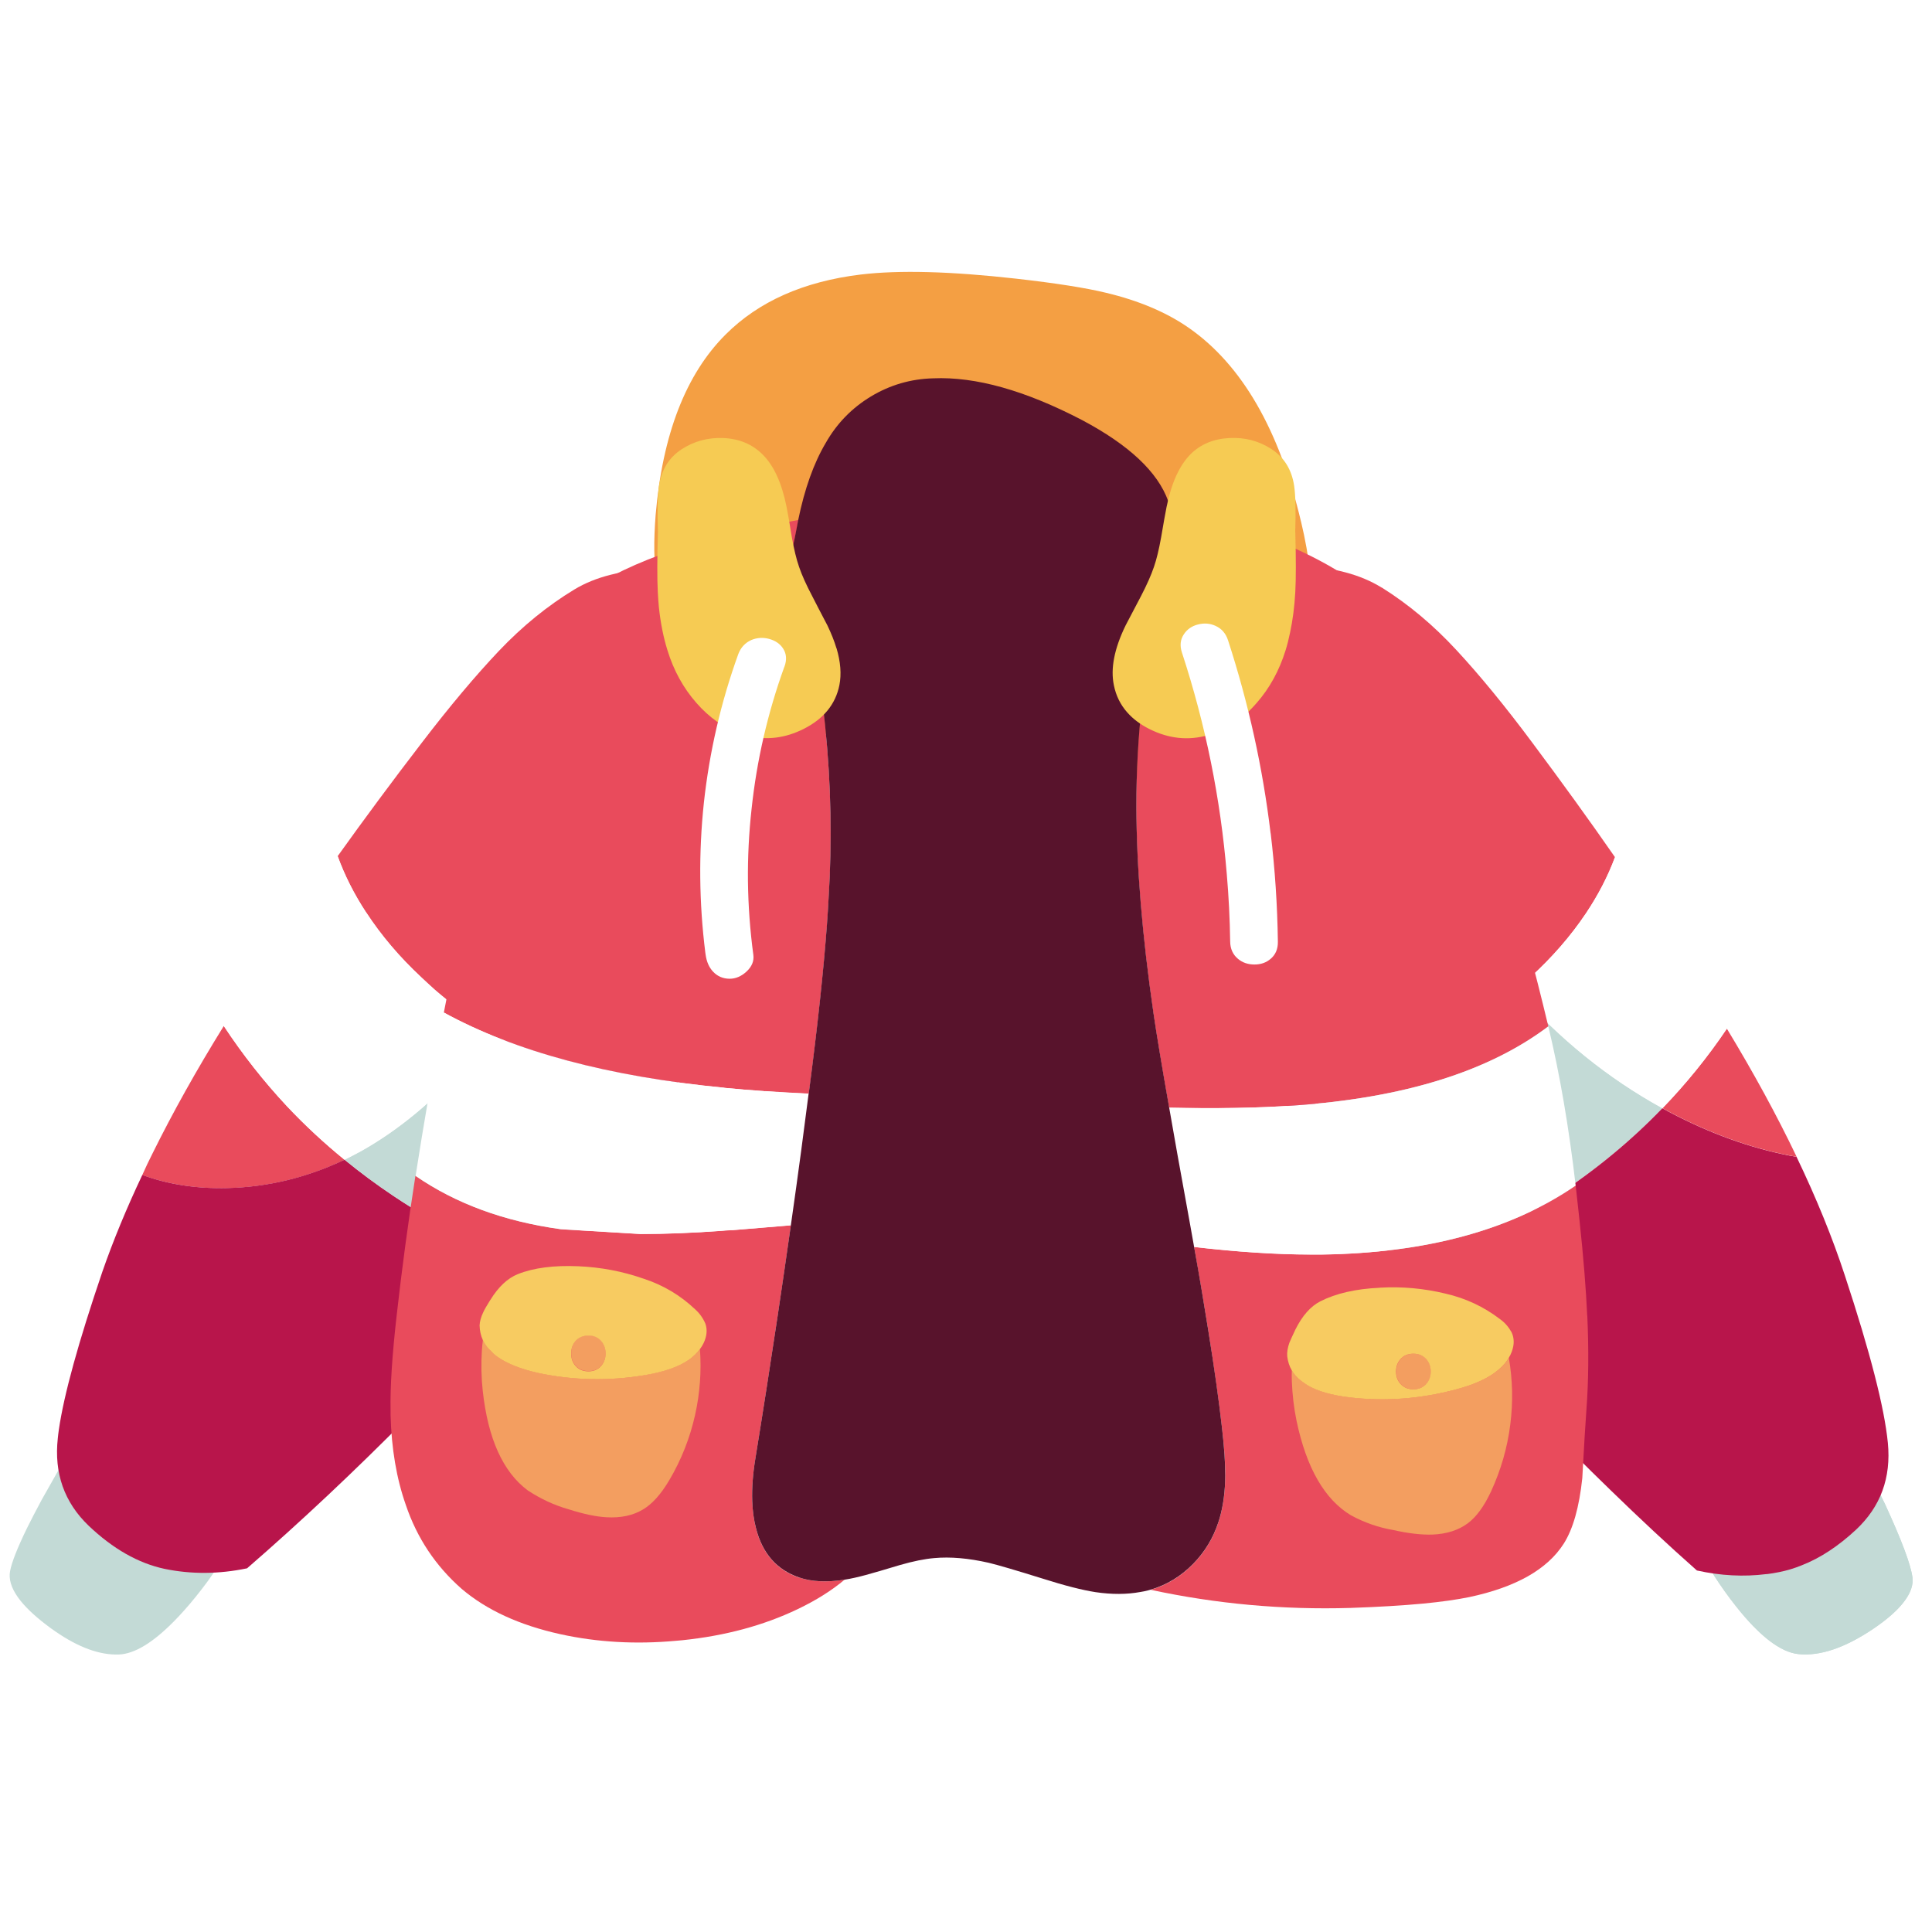 <svg fill="none" height="200" viewBox="0 0 200 200" width="200" xmlns="http://www.w3.org/2000/svg"><path d="m0 0h200v200h-200z" fill="#fff"/><g fill="#c3dad6"><path d="m177.442 163.111c.735 1.142 1.487 2.192 2.256 3.159 2.456 3.11 4.612 4.76 6.466 4.96 2.223.234 4.796-.633 7.729-2.601 2.932-1.984 4.286-3.776 4.077-5.368-.176-1.326-1.128-3.852-2.849-7.587l-2.548-5.185-16 11.188.877 1.434z"/><path d="m197.97 163.261c-.176-1.326-1.128-3.852-2.849-7.587l-2.548-5.185-16 11.188.877 1.434c.736 1.142 1.488 2.192 2.256 3.159.619.784 1.212 1.467 1.788 2.059 1.73 1.784 3.292 2.751 4.679 2.901 2.222.234 4.795-.633 7.728-2.601 1.571-1.058 2.682-2.067 3.35-3.026.585-.817.827-1.6.727-2.342z"/><path d="m160.992 123.863c4.118-2.693 7.82-5.736 11.103-9.145-5.631-3.093-10.686-7.178-15.164-12.263-1.654 1.409-3.5 2.784-5.547 4.11-2.198 1.425-4.771 2.884-7.712 4.385-3.2 1.659-6.015 2.892-8.438 3.701-.543.175-1.086.342-1.621.483 3.166 5.261 7.051 10.671 11.638 16.223 5.489-1.726 10.736-4.226 15.741-7.486z"/></g><path d="m156.931 102.455c-.61-.7-1.211-1.417-1.805-2.159-4.486-5.511-8.563-12.313-12.239-20.408-2.189-4.793-4.963-11.896-8.33-21.316-.952-.033-1.947-.033-2.999.017-4.888.225-8.38 1.459-10.469 3.701-1.629 1.784-2.623 4.793-2.982 9.028-.326 3.751-.109 7.503.651 11.246.66 3.335 1.805 6.853 3.442 10.554 1.245 2.809 4.144 8.545 8.698 17.206.835 1.593 1.738 3.185 2.698 4.794.535-.142 1.078-.309 1.621-.484 2.423-.808 5.23-2.034 8.438-3.701 2.941-1.501 5.515-2.959 7.712-4.385 2.047-1.325 3.893-2.693 5.547-4.11z" fill="#b8154b"/><path d="m195.43 149.364c-.351-3.61-1.83-9.379-4.437-17.282-1.286-3.934-2.957-8.036-5.012-12.321-4.086-.717-8.196-2.117-12.315-4.201-.535-.267-1.061-.55-1.579-.834-3.275 3.401-6.977 6.452-11.104 9.145-5.004 3.268-10.251 5.761-15.74 7.486 1.704 2.059 3.501 4.135 5.405 6.227 5.473 6.044 10.845 11.613 16.108 16.707 3 2.917 5.966 5.685 8.907 8.286 2.456.542 4.845.667 7.168.375h.075c.426-.05.852-.125 1.27-.208.794-.159 1.579-.392 2.348-.709 1.921-.75 3.784-1.984 5.606-3.676 2.548-2.384 3.651-5.377 3.3-8.995z" fill="#b8154b"/><path d="m172.095 114.718c.526.292 1.053.567 1.579.834 4.119 2.084 8.221 3.484 12.315 4.201-2.03-4.252-4.445-8.678-7.227-13.271-1.988 2.942-4.211 5.685-6.667 8.236zm-29.075-53.895c-2.155-1.342-4.971-2.092-8.455-2.251 3.367 9.42 6.141 16.523 8.33 21.316 3.676 8.086 7.753 14.889 12.24 20.408.593.742 1.195 1.459 1.804 2.159.51-.417.986-.834 1.454-1.267 2.273-2.067 4.203-4.285 5.79-6.652 1.262-1.884 2.264-3.818 2.999-5.802-2.69-3.876-5.547-7.819-8.547-11.838-2.84-3.818-5.472-7.019-7.878-9.612-2.398-2.593-4.971-4.743-7.728-6.469z" fill="#e94b5c"/><path d="m167.182 88.742c-.735 1.976-1.737 3.91-2.999 5.802-1.587 2.368-3.517 4.585-5.79 6.652-.459.425-.944.851-1.454 1.267 4.479 5.086 9.533 9.179 15.164 12.263 2.457-2.542 4.679-5.285 6.667-8.236-.05-.083-.108-.175-.167-.259-3.433-5.66-7.243-11.495-11.421-17.489z" fill="#fff"/><path d="m7.189 150.181-2.849 5.035c-.602 1.117-1.12 2.118-1.562 3.01-.978 2.017-1.554 3.476-1.729 4.385-.167.833.1 1.742.802 2.734.627.892 1.612 1.842 2.941 2.859.301.234.602.45.894.65 2.448 1.701 4.67 2.501 6.65 2.418 1.604-.075 3.501-1.225 5.698-3.46.343-.341.685-.717 1.044-1.117.819-.917 1.629-1.925 2.439-3.026l.969-1.375-15.289-12.121z" fill="#c3dad6"/><path d="m134.674 53.971c-2.256-9.512-6.116-16.181-11.563-19.999-2.323-1.626-5.188-2.843-8.605-3.66-2.089-.508-5.197-1-9.333-1.467-6.767-.759-12.122-.9-16.074-.425-5.898.717-10.56 2.784-13.986 6.211-4.119 4.11-6.534 10.345-7.244 18.699-.209 2.709-.184 4.877.092 6.486.384 2.251 1.295 4.118 2.74 5.594 3.367 3.443 7.461 6.527 12.29 9.253 5.138 2.909 10.778 4.852 16.91 5.819 5.856.925 11.788.917 17.787-.033 7.945-1.3 13.267-4.26 15.966-8.887 2.473-4.226 2.815-10.087 1.027-17.581z" fill="#f49f43"/><path d="m14.733 121.637c2.674.975 5.606 1.434 8.806 1.359 4.211-.108 8.255-1.092 12.123-2.934-2.114-1.726-4.094-3.56-5.94-5.519-2.406-2.576-4.595-5.352-6.559-8.328-2.832 4.568-5.288 8.97-7.377 13.196-.376.742-.727 1.484-1.061 2.234m20.227-33.003c.719 1.984 1.704 3.918 2.941 5.819 1.562 2.393 3.467 4.635 5.715 6.728.46.433.927.867 1.412 1.3 1.654 1.426 3.492 2.81 5.514 4.16.15.1.301.2.451.3 1.922-2.475 3.843-5.293 5.756-8.436 7.427-12.288 12.733-25.434 15.924-39.44-.543-.058-1.119-.108-1.713-.15-1.053-.058-2.055-.075-2.999-.033-3.476.1-6.308.809-8.497 2.134-2.765 1.676-5.372 3.793-7.803 6.352-2.431 2.568-5.096 5.735-7.987 9.512-3.058 3.976-5.957 7.895-8.714 11.746z" fill="#e94b5c"/><path d="m35.662 120.053c-3.877 1.843-7.912 2.827-12.123 2.935-3.2.075-6.141-.375-8.806-1.359-1.637 3.46-3.016 6.794-4.136 10.02-2.473 7.27-3.977 12.713-4.503 16.34-.042.316-.084.608-.109.892-.401 3.618.668 6.635 3.183 9.053 2.523 2.401 5.147 3.893 7.879 4.477 2.757.567 5.598.55 8.53-.059 2.749-2.384 5.531-4.901 8.346-7.544 5.539-5.21 11.204-10.929 16.985-17.156 1.922-2.068 3.743-4.119 5.456-6.153-5.447-1.809-10.661-4.376-15.623-7.694-1.78-1.192-3.467-2.443-5.063-3.752z" fill="#b8154b"/><path d="m84.261 71.811c-.309-4.252-1.27-7.269-2.891-9.07-1.805-1.992-4.704-3.218-8.697-3.676-3.192 13.997-8.497 27.143-15.924 39.44-1.913 3.142-3.826 5.96-5.756 8.436 2.089 1.351 4.495 2.743 7.227 4.185 3.175 1.701 5.974 2.959 8.38 3.793.543.183 1.078.35 1.604.5.978-1.6 1.897-3.176 2.757-4.735 4.679-8.611 7.653-14.313 8.923-17.114 1.688-3.676 2.882-7.186 3.576-10.521.81-3.726 1.078-7.469.802-11.229z" fill="#b8154b"/><path d="m68.204 115.41c-.518-.15-1.053-.317-1.604-.5-2.406-.834-5.205-2.093-8.38-3.793-2.732-1.434-5.138-2.835-7.227-4.185-.894 1.125-1.78 2.184-2.665 3.176-3.442 3.868-7.093 6.886-10.953 9.053-.568.309-1.145.609-1.713.892 1.604 1.318 3.292 2.568 5.063 3.752 4.963 3.318 10.176 5.885 15.623 7.694 4.679-5.502 8.63-10.862 11.847-16.097z" fill="#c3dad6"/><path d="m37.901 94.444c-1.245-1.892-2.222-3.835-2.941-5.819-4.236 5.936-8.104 11.713-11.621 17.34-.05.083-.109.166-.167.241 1.963 2.977 4.144 5.753 6.559 8.329 1.846 1.959 3.826 3.801 5.94 5.518.568-.283 1.145-.583 1.713-.892 3.86-2.167 7.511-5.185 10.953-9.053.886-.992 1.771-2.051 2.665-3.176-.15-.1-.301-.2-.451-.3-2.022-1.351-3.86-2.735-5.514-4.16-.485-.434-.952-.867-1.412-1.301-2.248-2.092-4.152-4.335-5.715-6.727z" fill="#fff"/><g fill="#e94b5c"><path d="m79.215 112.951c1.404.091 2.908.183 4.503.258.017-.05.033-.108.033-.167.902-6.886 1.52-12.663 1.863-17.339.067-.934.125-1.826.167-2.676.376-5.894.251-11.854-.351-17.857-.226-2.117-.401-3.626-.518-4.535-.226-1.684-.493-3.184-.802-4.493-.409-1.842-1.036-3.601-1.88-5.277-.175-.325-.284-.542-.334-.667-.1-.208-.159-.433-.167-.667-.033-.592.034-1.384.226-2.359.251-1.1.418-1.892.501-2.376.059-.325.125-.65.184-.967-5.322.959-9.65 2.009-12.983 3.143-7.26 2.467-12.432 5.894-15.515 10.295-1.278 1.817-2.256 3.826-2.941 6.019-.81 2.493-1.42 5.919-1.846 10.279-.51 5.269-.919 8.67-1.228 10.22-.744 3.676-1.47 7.361-2.181 11.038 7.377 4.043 17.052 6.635 29.033 7.786 1.287.125 2.69.242 4.228.35z"/><path d="m82.733 163.319c-2.323-.792-3.81-2.493-4.47-5.093-.226-.859-.351-1.809-.393-2.843-.042-1.309.059-2.751.318-4.327.785-4.81 1.546-9.695 2.289-14.647.476-3.159.944-6.344 1.395-9.57-2.323.2-4.336.367-6.032.5-.059 0-.117 0-.184 0-.05 0-.109.017-.167.017-.125.008-.251.017-.376.017-.117.016-.234.025-.351.033-3.058.225-5.873.333-8.455.333l-8.046-.483c-.075 0-.15 0-.226-.017h-.017c-5.84-.808-10.836-2.642-15.014-5.519-.769 4.919-1.412 9.729-1.938 14.422-.468 4.11-.685 7.411-.635 9.904v.45c.092 3.476.618 6.569 1.579 9.295 1.153 3.418 3.083 6.319 5.79 8.695 2.582 2.193 5.982 3.752 10.209 4.685 3.793.834 7.778 1.067 11.956.684.226-.017.443-.034.668-.059 4.445-.458 8.422-1.533 11.939-3.217 1.88-.901 3.501-1.909 4.862-3.052-1.855.292-3.425.217-4.712-.225z"/><path d="m121.022 114.668c4.93.108 9.232.033 12.908-.225 11.363-.784 20.144-3.51 26.351-8.195-2.882-12.071-5.915-21.9-9.09-29.478-3.158-7.561-6.007-12.446-8.53-14.647s-5.723-4.127-9.591-5.777c-3.868-1.659-7.837-2.893-11.922-3.718.351 1.334.409 2.851.167 4.535-.109.842-.518 2.618-1.212 5.335-1.662 6.469-2.489 13.488-2.473 21.058.009 6.211.602 13.322 1.772 21.35.309 2.125.852 5.377 1.62 9.753z"/><path d="m164.308 136.201c-.125-2.735-.384-5.994-.785-9.754l-.409-3.718c-6.718 4.61-15.482 6.986-26.301 7.136-.384 0-.777 0-1.17 0-3.534 0-7.544-.267-12.031-.784.552 3.093 1.036 5.953 1.454 8.57.627 3.927 1.103 7.32 1.437 10.187.234 2.043.351 3.685.334 4.927-.008 1.634-.2 3.101-.576 4.402-.042.141-.084.283-.134.425-.543 1.659-1.42 3.101-2.623 4.326-1.262 1.284-2.716 2.168-4.378 2.66 6.776 1.459 13.668 2.084 20.678 1.875 2.899-.1 5.405-.25 7.527-.45 1.897-.183 3.476-.408 4.746-.667 4.846-1.025 8.104-2.876 9.8-5.535.969-1.526 1.604-3.785 1.922-6.786.183-3.384.326-5.735.426-7.061.225-2.984.25-6.235.092-9.753z"/></g><path d="m74.979 112.6c-11.981-1.15-21.664-3.751-29.033-7.786-1.119 5.919-2.089 11.563-2.924 16.915 4.169 2.876 9.174 4.71 15.014 5.518.075.009.15.017.226.017l8.046.484c2.582 0 5.397-.109 8.455-.334.117-.008.234-.025.351-.033.125 0 .251-.009.376-.017.059 0 .117-.008.167-.017h.184c1.696-.133 3.709-.3 6.032-.5.368-2.576.727-5.168 1.078-7.786.259-1.934.518-3.876.76-5.835-1.604-.075-3.108-.167-4.503-.259-1.537-.108-2.941-.225-4.228-.35z" fill="#fff"/><path d="m160.29 106.248c-6.208 4.685-14.997 7.411-26.351 8.195-3.676.258-7.979.325-12.908.225.509 2.901 1.119 6.294 1.821 10.187.092.5.184 1.009.276 1.525.167.926.334 1.834.484 2.71 4.487.517 8.497.775 12.031.783h1.17c10.811-.15 19.583-2.526 26.301-7.136-.711-6.11-1.655-11.604-2.833-16.481z" fill="#fff"/><path d="m121.156 52.628c-.058-.258-.133-.517-.225-.759-1.078-3.009-4.052-5.802-8.907-8.378-5.898-3.076-11.036-4.518-15.422-4.327-2.306.058-4.462.684-6.442 1.876-1.972 1.192-3.534 2.793-4.679 4.81-1.245 2.101-2.189 4.752-2.849 7.97-.067.317-.125.642-.184.967-.084.483-.251 1.275-.501 2.376-.184.975-.259 1.767-.226 2.359.008.234.067.459.167.667.05.125.159.35.334.667.844 1.676 1.47 3.434 1.88 5.277.309 1.317.577 2.809.802 4.493.125.9.301 2.418.518 4.535.61 6.011.727 11.963.351 17.857-.042.85-.1 1.742-.167 2.676-.343 4.677-.961 10.454-1.863 17.34 0 .058-.017.117-.033.167-.251 1.959-.501 3.901-.76 5.835-.351 2.618-.71 5.21-1.078 7.786-.46 3.226-.919 6.411-1.395 9.57-.744 4.952-1.504 9.829-2.289 14.647-.259 1.584-.359 3.027-.318 4.327.034 1.034.167 1.984.393 2.843.66 2.601 2.147 4.301 4.47 5.093 1.287.442 2.857.517 4.712.225.685-.108 1.412-.275 2.181-.483.769-.209 1.947-.55 3.517-1.026 1.387-.4 2.582-.641 3.576-.725 1.654-.15 3.525.009 5.622.484.978.233 2.841.783 5.573 1.634 2.306.733 4.144 1.2 5.497 1.408 1.688.251 3.234.242 4.637-.016.276-.042.543-.1.802-.167l.276-.075c1.654-.492 3.116-1.375 4.378-2.659 1.203-1.226 2.08-2.668 2.623-4.327.042-.142.092-.283.134-.425.376-1.309.568-2.776.576-4.402.009-1.242-.1-2.884-.334-4.926-.326-2.86-.802-6.261-1.437-10.187-.418-2.618-.894-5.477-1.454-8.57-.15-.884-.317-1.784-.484-2.71-.092-.516-.184-1.025-.276-1.525-.71-3.885-1.32-7.278-1.821-10.187-.769-4.377-1.312-7.628-1.621-9.754-1.17-8.028-1.754-15.147-1.771-21.349-.009-7.569.81-14.589 2.473-21.058.693-2.709 1.103-4.493 1.211-5.335.243-1.684.184-3.201-.167-4.535z" fill="#58132c"/><path d="m86.584 67.092c-.217-.734-.535-1.517-.927-2.342-.693-1.325-1.22-2.326-1.562-3.01-.635-1.2-1.095-2.226-1.379-3.068-.276-.792-.518-1.809-.744-3.051-.226-1.401-.401-2.442-.543-3.126-.493-2.493-1.328-4.31-2.498-5.46-1.053-1.05-2.406-1.617-4.06-1.692-1.579-.058-3.008.325-4.286 1.15-1.328.859-2.114 2.126-2.364 3.81-.15.975-.184 2.568-.109 4.76-.084 2.726-.092 4.793-.017 6.211.025.533.067 1.059.109 1.559.175 1.659.476 3.159.894 4.493.643 2.084 1.637 3.893 2.983 5.427.66.759 1.37 1.401 2.122 1.934.911.634 1.888 1.109 2.924 1.409.125.033.251.067.376.092 1.905.459 3.801.217 5.681-.725 2.072-1.042 3.308-2.551 3.709-4.535.226-1.134.125-2.417-.301-3.843z" fill="#f6cb53"/><path d="m134.081 55.063c.075-2.192.033-3.776-.109-4.76-.251-1.684-1.036-2.959-2.364-3.826-1.295-.834-2.724-1.209-4.303-1.134-1.654.075-3.008.633-4.06 1.676-1.153 1.167-1.98 2.984-2.482 5.46-.133.684-.326 1.726-.56 3.126-.225 1.25-.467 2.276-.743 3.068-.284.842-.735 1.867-1.362 3.068-.351.683-.877 1.684-1.579 3.009-1.17 2.401-1.571 4.468-1.211 6.186.217 1.084.685 2.026 1.395 2.826.593.667 1.353 1.242 2.289 1.709 1.997 1 4.019 1.217 6.057.634 1.913-.542 3.593-1.659 5.047-3.343 1.345-1.534 2.33-3.343 2.982-5.427.184-.584.334-1.192.468-1.842.276-1.284.46-2.684.543-4.218.075-1.375.075-3.443 0-6.211z" fill="#f6cb53"/><path d="m81.204 69.018c.259-.709.217-1.334-.134-1.876-.309-.483-.785-.817-1.437-1-.643-.175-1.262-.133-1.846.108-.643.283-1.103.775-1.362 1.467-1.796 4.977-2.983 10.104-3.559 15.372-.551 5.185-.501 10.362.15 15.539.017.075.025.15.033.225.1.709.351 1.283.76 1.725.451.484 1.019.734 1.713.742.635 0 1.22-.25 1.754-.742.56-.517.794-1.1.71-1.725-.343-2.543-.526-5.085-.56-7.636-.025-2.484.1-4.977.376-7.469.535-5.027 1.663-9.937 3.392-14.722z" fill="#fff"/><path d="m131.533 86.266c-.811-6.777-2.281-13.447-4.412-19.999-.234-.709-.668-1.2-1.303-1.484-.568-.258-1.178-.3-1.821-.133-.644.167-1.128.517-1.454 1.025-.359.542-.426 1.175-.184 1.892 2.448 7.478 3.994 15.122 4.637 22.917.201 2.317.317 4.643.351 6.986.008.742.276 1.342.802 1.784.468.4 1.044.592 1.713.592.668 0 1.228-.2 1.679-.592.51-.433.76-1.025.744-1.784-.051-3.768-.301-7.503-.744-11.204z" fill="#fff"/><path d="m156.188 140.569c-.259.433-.602.834-1.028 1.192-.969.859-2.44 1.542-4.411 2.059-3.635.976-7.302 1.259-10.987.834-1.921-.225-3.417-.659-4.47-1.301l-.576-.408c-.418-.309-.744-.675-.986-1.101-.017.342-.017.717 0 1.118.05 1.383.209 2.759.485 4.109 1.027 4.894 2.915 8.162 5.639 9.796 1.404.758 2.866 1.267 4.395 1.525 1.554.35 2.89.5 4.027.467 1.478-.058 2.698-.45 3.667-1.167.894-.667 1.696-1.767 2.407-3.293 1.027-2.234 1.696-4.543 1.996-6.952.293-2.301.243-4.594-.15-6.878m-11.212 2.676c.334.383.785.575 1.345.575s1.003-.192 1.345-.575c.301-.35.451-.767.451-1.267s-.15-.917-.451-1.267c-.334-.384-.785-.576-1.345-.576s-1.003.192-1.345.576c-.301.35-.451.767-.451 1.267s.15.917.451 1.267z" fill="#f39e60"/><path d="m142.837 133.308c-2.482.108-4.537.583-6.166 1.409-1.003.517-1.863 1.492-2.573 2.918-.309.658-.518 1.108-.619 1.358-.183.517-.259.992-.225 1.409.067.542.217 1.026.468 1.451.242.417.568.783.986 1.1l.576.409c1.053.642 2.548 1.075 4.47 1.3 3.684.425 7.352.142 10.986-.834 1.972-.516 3.442-1.208 4.412-2.059.426-.358.768-.75 1.027-1.192.126-.2.234-.417.318-.65.275-.734.267-1.4-.017-2.009-.301-.542-.693-1-1.195-1.359-1.687-1.292-3.567-2.167-5.639-2.643-2.239-.541-4.503-.75-6.818-.616m3.484 10.52c-.559 0-1.002-.192-1.345-.575-.301-.35-.451-.767-.451-1.267s.15-.917.451-1.267c.334-.384.786-.576 1.345-.576.56 0 1.003.192 1.345.576.301.35.452.767.452 1.267s-.151.917-.452 1.267c-.334.383-.785.575-1.345.575z" fill="#f7cb61"/><path d="m66.733 142.353c-3.684.617-7.352.542-10.986-.225-1.897-.425-3.35-1.001-4.336-1.751-.209-.158-.393-.325-.543-.5-.384-.342-.677-.734-.877-1.167-.05.35-.084.725-.109 1.134-.084 1.383-.059 2.767.092 4.143.543 4.952 2.097 8.386 4.654 10.295 1.345.884 2.74 1.534 4.211 1.951 1.537.492 2.857.775 3.952.834 1.479.083 2.732-.184 3.76-.801.952-.558 1.871-1.575 2.74-3.051 1.245-2.109 2.131-4.351 2.665-6.744.501-2.243.668-4.518.501-6.819-.284.4-.643.758-1.103 1.075-1.053.742-2.598 1.284-4.62 1.617m-4.487-.983c.301-.35.451-.767.451-1.267 0-.509-.15-.934-.451-1.284-.326-.384-.76-.575-1.32-.575-.56 0-1.002.191-1.345.575-.301.35-.451.775-.451 1.284 0 .508.15.917.451 1.267.326.383.769.575 1.345.575s1.003-.192 1.32-.575z" fill="#f39e60"/><path d="m50.767 134.55c-.376.592-.618 1.026-.744 1.301-.234.492-.359.95-.376 1.359.017.55.125 1.05.334 1.508.201.434.493.826.877 1.167.15.176.326.342.543.501.994.742 2.44 1.325 4.336 1.75 3.634.767 7.302.842 10.986.225 2.022-.333 3.567-.875 4.62-1.617.451-.317.819-.683 1.103-1.075.159-.2.284-.409.393-.634.334-.708.401-1.375.184-2.009-.251-.583-.602-1.075-1.061-1.484-1.537-1.459-3.325-2.517-5.347-3.176-2.172-.759-4.42-1.184-6.742-1.284-2.531-.108-4.628.159-6.274.817-1.053.425-1.997 1.309-2.832 2.66m11.922 5.56c0 .492-.15.917-.451 1.267-.326.384-.76.575-1.32.575-.56 0-1.019-.191-1.345-.575-.301-.35-.451-.767-.451-1.267s.15-.934.451-1.284c.334-.383.785-.575 1.345-.575.56 0 1.002.192 1.32.575.301.35.451.775.451 1.284z" fill="#f7cb61"/></svg>